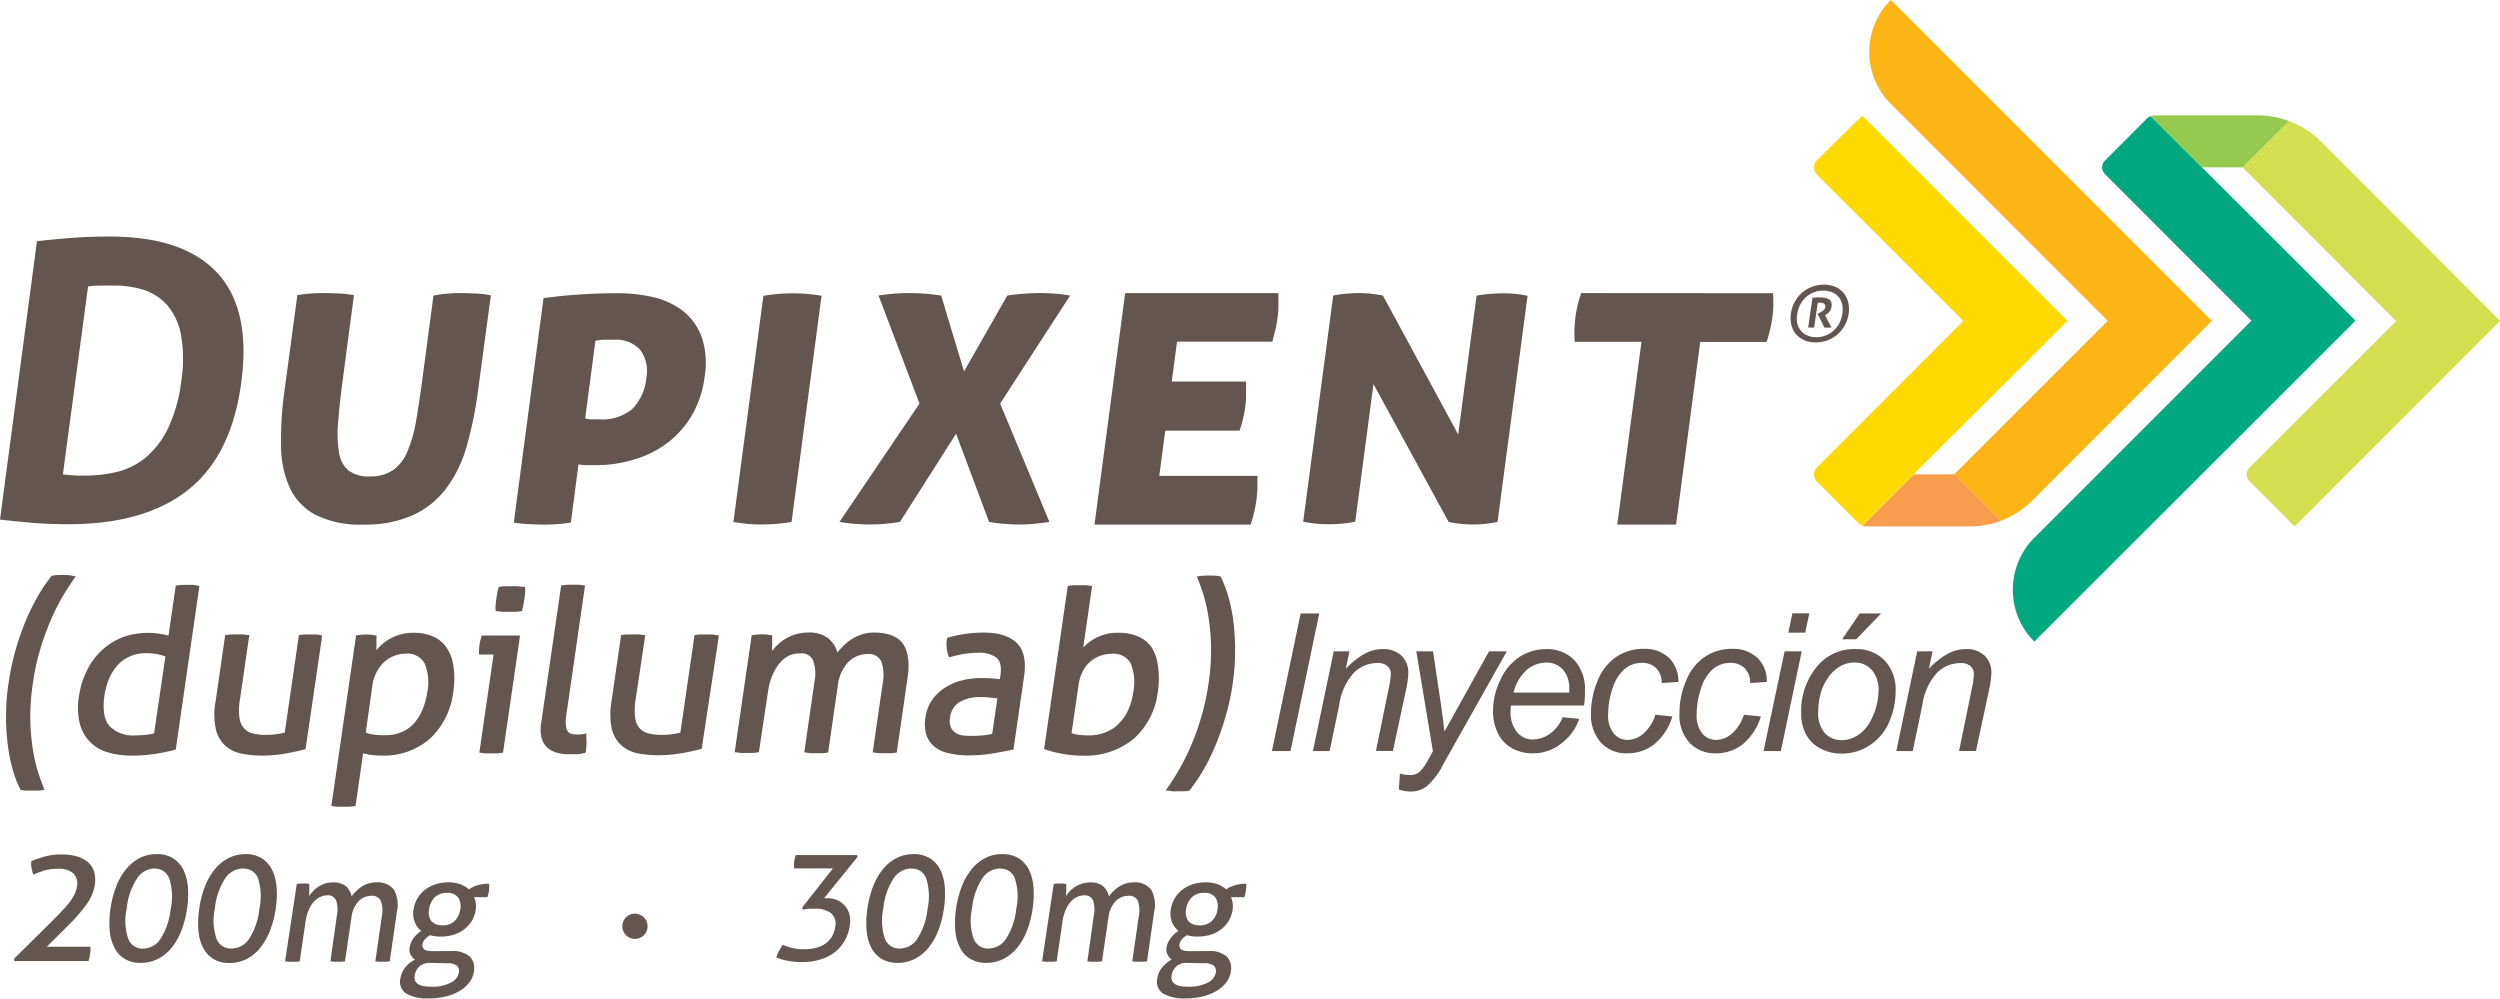 <svg id="Layer_1" data-name="Layer 1" xmlns="http://www.w3.org/2000/svg" viewBox="0 0 386.92 154.54">
  <path d="M388.07,50.53l-31.8,31.82-6.79-6.79-.25-.26a1.54,1.54,0,0,1-.38-1,1.56,1.56,0,0,1,.4-1l.2-.21L372,50.57,348.22,26.78l7.18-7.17A13.58,13.58,0,0,1,360,22.42Z" transform="translate(-1.15 -0.87)" style="fill: #d3df4e"/>
  <path d="M334,18.84a1.63,1.63,0,0,0-.45.25l-6.76,6.77a1.6,1.6,0,0,0-.3.91,1.54,1.54,0,0,0,.4,1l.18.19L349.6,50.5,316,84.1l-.11.1a11.4,11.4,0,0,0-.44,15.4l.55.56L365.71,50.5Z" transform="translate(-1.15 -0.87)" style="fill: #00a880"/>
  <path d="M341.94,26.78h6.28l7.19-7.17a13.65,13.65,0,0,0-4.81-.88H334.55a1.47,1.47,0,0,0-.56.11Z" transform="translate(-1.15 -0.87)" style="fill: #96ca4f"/>
  <path d="M293.8.87l-.56.57a11.4,11.4,0,0,0,.43,15.41l.12.1,33.56,33.58L303.59,74.29l7.19,7.2a13.92,13.92,0,0,0,4.57-2.84l.7-.69,27.41-27.43Z" transform="translate(-1.15 -0.87)" style="fill: #fdb515"/>
  <path d="M310.8,81.49a13.69,13.69,0,0,1-4.78.85H290a1.53,1.53,0,0,1-.6-.12l7.95-7.94h6.27Z" transform="translate(-1.15 -0.87)" style="fill: #f89c4d"/>
  <path d="M321.12,50.53,289.35,82.22a1.5,1.5,0,0,1-.56-.36h0l-6.37-6.38-.1-.1a1.56,1.56,0,0,1,0-2.13l.22-.22L305,50.54,282.43,28l-.1-.11a1.62,1.62,0,0,1-.45-1.08,1.66,1.66,0,0,1,.35-1l.34-.35,6.78-6.69Z" transform="translate(-1.15 -0.87)" style="fill: #ffda02"/>
  <path d="M11.78,82q11.81,0,18.51-5.33t8.2-16.61Q40,48.79,34.83,43.16T18.35,37.48q-3.36,0-6.14.21t-5.34.51L1.15,81.28c1.66.2,3.33.37,5,.51S9.75,82,11.78,82Zm3-36.79a16.67,16.67,0,0,1,2-.15h2a15.4,15.4,0,0,1,4.67.69A8.43,8.43,0,0,1,27,48.06a9.84,9.84,0,0,1,2.15,4.55,21.69,21.69,0,0,1,.06,7.19,23.69,23.69,0,0,1-2,7.25,13.84,13.84,0,0,1-3.35,4.49,10.88,10.88,0,0,1-4.41,2.31,20.74,20.74,0,0,1-5.2.63,19.32,19.32,0,0,1-2-.06l-1.37-.12Z" transform="translate(-1.15 -0.87)" style="fill: #63554f"/>
  <path d="M74.94,46.29c-.75,0-1.49-.06-2.2-.06s-1.24,0-2,.06a23.08,23.08,0,0,0-2.5.32L66.53,59.47c-.34,2.56-.68,4.79-1,6.68a22.13,22.13,0,0,1-1.38,4.73,6.48,6.48,0,0,1-2.24,2.8,6.24,6.24,0,0,1-3.52.92,5.06,5.06,0,0,1-3.31-.92,4.49,4.49,0,0,1-1.46-2.8,18.26,18.26,0,0,1-.13-4.73c.14-1.89.39-4.12.73-6.68l1.71-12.92a19.52,19.52,0,0,0-2.14-.26c-.73,0-1.45-.06-2.17-.06s-1.5,0-2.24.06a20.49,20.49,0,0,0-2.21.26l-2,14.87a54,54,0,0,0-.52,8.42A15.89,15.89,0,0,0,46,76.36a9,9,0,0,0,4,4.19,15.28,15.28,0,0,0,7.38,1.51,18,18,0,0,0,7.73-1.49,13.47,13.47,0,0,0,5.16-4.19,20,20,0,0,0,3.13-6.52,58.73,58.73,0,0,0,1.72-8.42l2-14.87A18.38,18.38,0,0,0,74.94,46.29Z" transform="translate(-1.15 -0.87)" style="fill: #63554f"/>
  <path d="M104.35,69.49a14.91,14.91,0,0,0,3.85-4.29,15.55,15.55,0,0,0,2-6,12.6,12.6,0,0,0-.49-6.27,9.14,9.14,0,0,0-2.94-4,12,12,0,0,0-4.58-2.08,24.62,24.62,0,0,0-5.4-.6c-1.9,0-3.85.06-5.83.19s-3.89.32-5.69.57l-4.6,34.73a18.72,18.72,0,0,0,2.24.25c.75,0,1.46.07,2.13.07s1.51,0,2.25-.07a18.23,18.23,0,0,0,2.21-.25l1.18-9a6.29,6.29,0,0,0,1.37.12h1.39A19.94,19.94,0,0,0,99.23,72,15.89,15.89,0,0,0,104.35,69.49ZM93.91,65.77H92.72a3.37,3.37,0,0,1-1-.16l1.58-12a7,7,0,0,1,1.38-.16h1.48a5,5,0,0,1,4.11,1.61,5.54,5.54,0,0,1,.92,4.23A7.89,7.89,0,0,1,99,64.17a7.22,7.22,0,0,1-5.13,1.6Z" transform="translate(-1.15 -0.87)" style="fill: #63554f"/>
  <path d="M123.66,81.65l4.64-35a26.66,26.66,0,0,0-9,0l-4.64,35a23.15,23.15,0,0,0,4.4.39A27.29,27.29,0,0,0,123.66,81.65Z" transform="translate(-1.15 -0.87)" style="fill: #63554f"/>
  <path d="M155.94,63.33l10.83-16.72a27.25,27.25,0,0,0-4.59-.38,35.11,35.11,0,0,0-5.13.38l-6.7,11.74-3.54-11.74a33.57,33.57,0,0,0-5-.38,29.47,29.47,0,0,0-4.69.38l6.34,16.72L131.07,81.65a28.27,28.27,0,0,0,9.36,0L149.12,68l5.11,13.65a27.09,27.09,0,0,0,4.59.39,19.06,19.06,0,0,0,2.27-.09c.75-.09,1.58-.16,2.48-.3Z" transform="translate(-1.15 -0.87)" style="fill: #63554f"/>
  <path d="M170.54,82.06h24.17a20.22,20.22,0,0,0,.9-3.84c.08-.62.13-1.25.15-1.88V74.52H180.57l.92-7H193c.23-.69.41-1.33.55-1.91s.26-1.27.35-1.92A14.89,14.89,0,0,0,194,61.8V59.92h-11.5l.82-6.17h14.75q.24-1,.48-1.89c.15-.64.26-1.29.35-2a16.26,16.26,0,0,0,.11-1.85V46.24H175.29Z" transform="translate(-1.15 -0.87)" style="fill: #63554f"/>
  <path d="M229.68,46.61l-2.85,21.5-11.65-21.5a19.74,19.74,0,0,0-3.83-.38,20.79,20.79,0,0,0-3.86.38l-4.65,35a17.86,17.86,0,0,0,4,.39,19.81,19.81,0,0,0,4.06-.39l2.82-21.3,11.63,21.34a18.35,18.35,0,0,0,3.77.39,18.71,18.71,0,0,0,3.8-.39l4.65-35a16.55,16.55,0,0,0-3.64-.38A25.12,25.12,0,0,0,229.68,46.61Z" transform="translate(-1.15 -0.87)" style="fill: #63554f"/>
  <path d="M245.86,46.23c-.21.65-.39,1.25-.53,1.82s-.25,1.19-.35,1.88a20.53,20.53,0,0,0-.12,3.84H255.2l-3.75,28.29h9.1l3.74-28.27h10.27a20.22,20.22,0,0,0,.9-3.84,14.74,14.74,0,0,0,.15-1.88c0-.57,0-1.17-.05-1.82Z" transform="translate(-1.15 -0.87)" style="fill: #63554f"/>
  <path d="M11.8,89.88a15.06,15.06,0,0,0-1.9,0c-.26,0-.51.06-.75.11h0a23.09,23.09,0,0,0-2,2.91,32.92,32.92,0,0,0-1.91,3.8,41.72,41.72,0,0,0-1.63,4.59,38,38,0,0,0-1.13,5.27,33,33,0,0,0-.39,5.25,31.93,31.93,0,0,0,.3,4.58,23.8,23.8,0,0,0,.8,3.82,15.19,15.19,0,0,0,1.15,2.91H4.4a4.08,4.08,0,0,0,.7.11H7a4.82,4.82,0,0,0,.91-.11H8L8,123c-.21-.49-.48-1.22-.8-2.15a22.75,22.75,0,0,1-.87-3.46,31.73,31.73,0,0,1-.48-4.77,33.49,33.49,0,0,1,.39-6,36,36,0,0,1,1.36-6,40.75,40.75,0,0,1,1.86-4.78,33.59,33.59,0,0,1,1.89-3.49c.6-.94,1.08-1.66,1.42-2.14l.12-.16h-.19Z" transform="translate(-1.15 -0.87)" style="fill: #63554f"/>
  <path d="M31.05,91.39H29.33a8.51,8.51,0,0,0-.9.11h-.08l-1.12,7.75a11.81,11.81,0,0,0-7.13.25,10.43,10.43,0,0,0-3.18,2,10.74,10.74,0,0,0-2.3,3.1,12.83,12.83,0,0,0-1.24,4,10.34,10.34,0,0,0,.13,4.29,6.13,6.13,0,0,0,1.62,2.85,6.26,6.26,0,0,0,2.78,1.59,12.51,12.51,0,0,0,3.55.48,23.41,23.41,0,0,0,3.73-.27,25.33,25.33,0,0,0,3.09-.65h.07L32,91.66v-.12h-.12A6.17,6.17,0,0,0,31.05,91.39Zm-9,23.3a5.08,5.08,0,0,1-3.89-1.39c-.86-.93-1.15-2.5-.86-4.66A10.42,10.42,0,0,1,18,106a7.47,7.47,0,0,1,1.3-2.12,5.72,5.72,0,0,1,1.9-1.4,6,6,0,0,1,2.51-.52,11,11,0,0,1,1.71.14,7,7,0,0,1,1.33.38L25,114.37a8.36,8.36,0,0,1-1.31.23,16,16,0,0,1-1.69.09Z" transform="translate(-1.15 -0.87)" style="fill: #63554f"/>
  <path d="M50.12,99.06H48.39a5.75,5.75,0,0,0-.89.1h-.09l-2.19,15.09a11.24,11.24,0,0,1-3,.35,7.45,7.45,0,0,1-2-.24,2.58,2.58,0,0,1-1.35-.83,3.11,3.11,0,0,1-.67-1.67,9.76,9.76,0,0,1,.09-2.75l1.43-9.83v-.12h-.11c-.26,0-.54-.08-.88-.1s-.62,0-.88,0H37a5.61,5.61,0,0,0-.9.1H36l-1.46,10.11a11.18,11.18,0,0,0,0,4.39A5,5,0,0,0,36,116.27a5.34,5.34,0,0,0,2.56,1.24,15.82,15.82,0,0,0,3.22.3,20.45,20.45,0,0,0,3.58-.32,30.29,30.29,0,0,0,3-.67h.08L51,99.35v-.12H50.9A3.55,3.55,0,0,0,50.12,99.06Z" transform="translate(-1.15 -0.87)" style="fill: #63554f"/>
  <path d="M70.2,101a4.87,4.87,0,0,0-2.12-1.66,7.58,7.58,0,0,0-2.9-.54,7.46,7.46,0,0,0-2,.25,7.18,7.18,0,0,0-3,1.64,8.29,8.29,0,0,0-.77.8V99.75a1.85,1.85,0,0,0,0-.47v-.07h-.07c-.25,0-.49-.08-.73-.1a7.62,7.62,0,0,0-1.51,0,4.52,4.52,0,0,0-.75.1h-.09L52.45,125.5v.12h.12a6.13,6.13,0,0,0,.86.11h1.73a7.43,7.43,0,0,0,.92-.11h.09l1.18-8.16a8.49,8.49,0,0,0,1.24.24,11.87,11.87,0,0,0,1.58.11,10.87,10.87,0,0,0,7.55-2.64,11.86,11.86,0,0,0,3.59-7.3,13.1,13.1,0,0,0,0-4.05A6.83,6.83,0,0,0,70.2,101ZM65,113.06a5.57,5.57,0,0,1-1.93,1.21,6.63,6.63,0,0,1-2.33.39,11.87,11.87,0,0,1-1.79-.1,5.34,5.34,0,0,1-1.19-.31l1-7.17a6.63,6.63,0,0,1,.7-2.25,5.93,5.93,0,0,1,1.22-1.56,5.08,5.08,0,0,1,1.53-.92,4.86,4.86,0,0,1,1.69-.31,3,3,0,0,1,3,1.57,7.68,7.68,0,0,1,.38,4.37,10.44,10.44,0,0,1-.87,3A7.21,7.21,0,0,1,65,113.06Z" transform="translate(-1.15 -0.87)" style="fill: #63554f"/>
  <path d="M82.18,91.7c-.27,0-.59-.08-.94-.1s-.67,0-.91,0h-.92a7,7,0,0,0-1,.1h-.08v.07a6.8,6.8,0,0,0-.22.89c-.06.33-.11.62-.14.88s-.08.55-.11.88a7.06,7.06,0,0,0,0,.92v.11H78a8.27,8.27,0,0,0,1,.11h1.86a7.68,7.68,0,0,0,1-.11h.08v-.07a9,9,0,0,0,.22-.93c.06-.32.11-.62.15-.87s.07-.56.11-.88a6.76,6.76,0,0,0,0-.9v-.1Z" transform="translate(-1.15 -0.87)" style="fill: #63554f"/>
  <path d="M75.71,99.27a5.53,5.53,0,0,0-.2.66,6.26,6.26,0,0,0-.14.73,4.51,4.51,0,0,0-.07.73,3.75,3.75,0,0,0,0,.67v.11h2.24l-2.19,15.08v.12h.12c.25,0,.54.08.85.1s.6,0,.83,0H78a5.48,5.48,0,0,0,.88-.1H79l2.62-18v-.14h-5.9Z" transform="translate(-1.15 -0.87)" style="fill: #63554f"/>
  <path d="M92,114.41h-.14a5.31,5.31,0,0,1-.68.1,4.62,4.62,0,0,1-1.53-.05.91.91,0,0,1-.57-.34,1.41,1.41,0,0,1-.32-.8,4.72,4.72,0,0,1,0-1.5L91.68,91.6v-.12h-.12a8.43,8.43,0,0,0-.86-.11H89a8.65,8.65,0,0,0-.89.11H88l-3.06,21.08a6.06,6.06,0,0,0,0,2.4,3.18,3.18,0,0,0,.86,1.56,3.51,3.51,0,0,0,1.48.83,6.27,6.27,0,0,0,1.88.25h1.32a4.92,4.92,0,0,0,1.25-.23h.07v-.07a10.53,10.53,0,0,0,.07-2.69Z" transform="translate(-1.15 -0.87)" style="fill: #63554f"/>
  <path d="M111.35,99.06h-1.74a5.35,5.35,0,0,0-.88.1h-.09l-2.19,15.09a11.24,11.24,0,0,1-3,.35,7.45,7.45,0,0,1-2-.24,2.58,2.58,0,0,1-1.35-.83,3.1,3.1,0,0,1-.66-1.67,9.76,9.76,0,0,1,.09-2.75L101,99.28v-.12h-.12c-.25,0-.54-.08-.87-.1s-.63,0-.88,0h-.85a5.89,5.89,0,0,0-.91.1h-.09l-1.46,10.06a11.58,11.58,0,0,0,0,4.39,5.06,5.06,0,0,0,1.49,2.61,5.25,5.25,0,0,0,2.56,1.24,15.82,15.82,0,0,0,3.22.3,20.54,20.54,0,0,0,3.58-.32,30.29,30.29,0,0,0,3-.67h.08l2.65-17.44v-.12h-.12C112,99.15,111.67,99.11,111.35,99.06Z" transform="translate(-1.15 -0.87)" style="fill: #63554f"/>
  <path d="M136.42,98.77a6.08,6.08,0,0,0-1.9.29,6.31,6.31,0,0,0-1.57.75,7.5,7.5,0,0,0-1.31,1.06,9.35,9.35,0,0,0-.89,1,4.47,4.47,0,0,0-1.4-2.21,4.91,4.91,0,0,0-3.19-.89,6.59,6.59,0,0,0-1.93.29,6.71,6.71,0,0,0-1.63.75,6.63,6.63,0,0,0-1.25,1,8.7,8.7,0,0,0-.69.81,7.4,7.4,0,0,1,0-1V99.18h-.1c-.24,0-.48-.08-.71-.1a7.52,7.52,0,0,0-1.5,0,4.91,4.91,0,0,0-.77.1h-.09l-2.62,18v.12H115c.26,0,.55.08.87.1s.64,0,.88,0h.87a5.75,5.75,0,0,0,.89-.1h.09L120,108a10.42,10.42,0,0,1,.72-2.68,6.91,6.91,0,0,1,1.17-1.9,4.42,4.42,0,0,1,1.47-1.13A4.06,4.06,0,0,1,125,102a1.92,1.92,0,0,1,2,1.1,6.39,6.39,0,0,1,.18,3.44l-1.54,10.68v.12h.12c.25,0,.54.08.85.1s.62,0,.86,0h.87a5.75,5.75,0,0,0,.89-.1h.09l1.48-10.24a6.44,6.44,0,0,1,1.62-3.74,4.13,4.13,0,0,1,3-1.26,2.1,2.1,0,0,1,2.13,1.14,6.7,6.7,0,0,1,.19,3.55l-1.51,10.43v.12h.11c.26,0,.55.08.86.1s.61,0,.86,0h.89a5.61,5.61,0,0,0,.9-.1h.09l1.67-11.53c.34-2.31.11-4.08-.68-5.26S138.53,98.77,136.42,98.77Z" transform="translate(-1.15 -0.87)" style="fill: #63554f"/>
  <path d="M153.35,98.77a22,22,0,0,0-2.82.21,18,18,0,0,0-2.73.6h-.07v.08a5.07,5.07,0,0,0,.27,2.83v.1h.11c.7-.2,1.42-.37,2.14-.5a13.64,13.64,0,0,1,2.3-.19,4.36,4.36,0,0,1,2.84.77c.59.51.79,1.44.59,2.76l-.07.54c-.31,0-.67-.07-1.08-.1s-1.1-.06-1.84-.06a12.17,12.17,0,0,0-3,.37,8.82,8.82,0,0,0-2.61,1.14,6.91,6.91,0,0,0-2,1.92,6.28,6.28,0,0,0-1,2.7,5.79,5.79,0,0,0,.15,2.68,4,4,0,0,0,1.27,1.84,5.32,5.32,0,0,0,2.25,1,13.26,13.26,0,0,0,3.08.32,22.13,22.13,0,0,0,3.63-.3c1.2-.2,2.23-.39,3.06-.58H158l1.64-11.31c.34-2.36,0-4.11-1.12-5.2S155.67,98.77,153.35,98.77Zm-1.76,16a11.38,11.38,0,0,1-1.31-.07,2.64,2.64,0,0,1-1.17-.37,2,2,0,0,1-.78-.86,2.72,2.72,0,0,1-.14-1.57,3.22,3.22,0,0,1,1.44-2.36,6.21,6.21,0,0,1,3.35-.78,9.82,9.82,0,0,1,1.35.07l1.18.12-.8,5.49a9.07,9.07,0,0,1-1.46.24,16.06,16.06,0,0,1-1.69.08Z" transform="translate(-1.15 -0.87)" style="fill: #63554f"/>
  <path d="M179.35,101a5.14,5.14,0,0,0-2.16-1.67,7.92,7.92,0,0,0-3-.53,7.22,7.22,0,0,0-3.39.78,7,7,0,0,0-2,1.51l1.36-9.42v-.12H170a8.62,8.62,0,0,0-.87-.11h-1.75a8.65,8.65,0,0,0-.89.11h-.08l-3.67,25.28h.09a17.44,17.44,0,0,0,2.67.69,16.56,16.56,0,0,0,3.15.3,11.74,11.74,0,0,0,8-2.64,11.54,11.54,0,0,0,3.7-7.3,13.1,13.1,0,0,0,0-4A6.83,6.83,0,0,0,179.35,101Zm-5.26,12.09a6.15,6.15,0,0,1-2.05,1.2,7.09,7.09,0,0,1-2.41.4,11.8,11.8,0,0,1-1.46-.09,6.69,6.69,0,0,1-1.18-.25l1.08-7.42a6.59,6.59,0,0,1,.72-2.29,4.88,4.88,0,0,1,2.8-2.32,5,5,0,0,1,1.59-.26,3,3,0,0,1,3,1.54,7.92,7.92,0,0,1,.35,4.44,9.82,9.82,0,0,1-.9,3A7,7,0,0,1,174.09,113.06Z" transform="translate(-1.15 -0.87)" style="fill: #63554f"/>
  <path d="M191.2,93a22,22,0,0,0-1.13-2.92H190a6,6,0,0,0-.72-.11,14.9,14.9,0,0,0-1.89,0,5.28,5.28,0,0,0-.87.11h-.15l.06.14c.2.48.47,1.18.8,2.15a23.3,23.3,0,0,1,.87,3.48,34.72,34.72,0,0,1,.48,4.77,36,36,0,0,1-.39,6.05,37.25,37.25,0,0,1-1.37,6,40.75,40.75,0,0,1-1.86,4.78,35.19,35.19,0,0,1-1.88,3.47c-.61,1-1.08,1.66-1.42,2.14l-.12.16h.19c.26,0,.55.08.88.11s.65,0,1,0h.89a6.13,6.13,0,0,0,.73-.11h0a26.19,26.19,0,0,0,2-2.9,29.53,29.53,0,0,0,1.92-3.81,39,39,0,0,0,1.63-4.58,36.57,36.57,0,0,0,1.23-15.11A25.13,25.13,0,0,0,191.2,93Z" transform="translate(-1.15 -0.87)" style="fill: #63554f"/>
  <path d="M287.18,47.62a3.8,3.8,0,0,0-.71-1.42,3.46,3.46,0,0,0-1.27-.94,4.52,4.52,0,0,0-1.77-.33,5,5,0,0,0-1.87.34,5,5,0,0,0-2.65,2.35,5.05,5.05,0,0,0-.58,1.77,4.45,4.45,0,0,0,.07,1.78,3.37,3.37,0,0,0,2,2.35,4.3,4.3,0,0,0,1.77.34,5,5,0,0,0,1.87-.34,5.07,5.07,0,0,0,1.54-.93,5.25,5.25,0,0,0,1.11-1.41,5.55,5.55,0,0,0,.58-1.78A4.85,4.85,0,0,0,287.18,47.62Zm-4.92,5.44a3.33,3.33,0,0,1-1.43-.29,2.59,2.59,0,0,1-1-.76,2.66,2.66,0,0,1-.52-1.13,3.82,3.82,0,0,1,0-1.43,4.47,4.47,0,0,1,.45-1.41,3.94,3.94,0,0,1,3.57-2.19,3.35,3.35,0,0,1,1.43.28,2.67,2.67,0,0,1,1,.76,2.88,2.88,0,0,1,.52,1.14,4.17,4.17,0,0,1,0,1.41,4.5,4.5,0,0,1-.45,1.43,4,4,0,0,1-2.07,1.9A3.89,3.89,0,0,1,282.26,53.06Z" transform="translate(-1.15 -0.87)" style="fill: #63554f"/>
  <path d="M284.29,47.24a1.81,1.81,0,0,0-.59-.25,3.55,3.55,0,0,0-.79-.09h-.64l-.61.06h0L281,51.57h.92l.56-3.85h.41a.94.94,0,0,1,.6.18.53.53,0,0,1,.16.5.88.88,0,0,1-.33.54,2.84,2.84,0,0,1-.58.34l-.29.13,1.06,2.16h0a4.45,4.45,0,0,0,.73,0h.37l-1-1.91a2.36,2.36,0,0,0,.62-.47,1.57,1.57,0,0,0,.39-.88,1.39,1.39,0,0,0-.05-.67A1.09,1.09,0,0,0,284.29,47.24Z" transform="translate(-1.15 -0.87)" style="fill: #63554f"/>
  <path d="M125.65,147.78a6.9,6.9,0,0,0,1.69-.19,4.24,4.24,0,0,0,1.44-.6,3.76,3.76,0,0,0,1.07-1.07,4,4,0,0,0,.56-1.6,2.13,2.13,0,0,0-.64-2.12,3.75,3.75,0,0,0-2.4-.69h-.94a5.48,5.48,0,0,0-1,.15l-.14-.32,4.77-6.07h-6a4.79,4.79,0,0,1,0-1,2.73,2.73,0,0,1,.1-.53,4.1,4.1,0,0,1,.15-.53h9.44l.12.28-5.17,6.39h.36a4.06,4.06,0,0,1,1.84.38,3.34,3.34,0,0,1,1.18,1,3.59,3.59,0,0,1,.59,1.36,4.59,4.59,0,0,1,0,1.48,6.29,6.29,0,0,1-2.56,4.33,7.11,7.11,0,0,1-2.23,1,9.38,9.38,0,0,1-2.58.34,11.23,11.23,0,0,1-2.17-.19,8.9,8.9,0,0,1-1.83-.52,4.13,4.13,0,0,1,.41-1c.18-.33.38-.64.59-.95a8.63,8.63,0,0,0,1.49.48A7.33,7.33,0,0,0,125.65,147.78Z" transform="translate(-1.15 -0.87)" style="fill: #63554f"/>
  <path d="M142.55,133.06a4.68,4.68,0,0,1,2.5.63,4.36,4.36,0,0,1,1.6,1.75,7.31,7.31,0,0,1,.72,2.67,15.29,15.29,0,0,1-.13,3.38,15.73,15.73,0,0,1-.86,3.37,10,10,0,0,1-1.5,2.66,6.73,6.73,0,0,1-2.12,1.74,5.75,5.75,0,0,1-2.69.63,4.6,4.6,0,0,1-2.49-.63,4.24,4.24,0,0,1-1.59-1.74,6.85,6.85,0,0,1-.72-2.66,14.1,14.1,0,0,1,.13-3.37,14.59,14.59,0,0,1,.86-3.38,9.9,9.9,0,0,1,1.5-2.67,6.62,6.62,0,0,1,2.11-1.75A5.78,5.78,0,0,1,142.55,133.06Zm-.34,2.22a3.35,3.35,0,0,0-2.76,1.54,10.29,10.29,0,0,0-1.59,4.67,8.75,8.75,0,0,0,.24,4.65,2.36,2.36,0,0,0,2.31,1.53,3.28,3.28,0,0,0,2.73-1.53,10.55,10.55,0,0,0,1.57-4.65,9,9,0,0,0-.22-4.67,2.31,2.31,0,0,0-2.28-1.52Z" transform="translate(-1.15 -0.87)" style="fill: #63554f"/>
  <path d="M156.28,133.06a4.68,4.68,0,0,1,2.5.63,4.49,4.49,0,0,1,1.6,1.75,7.73,7.73,0,0,1,.72,2.67,15.29,15.29,0,0,1-.13,3.38,15.73,15.73,0,0,1-.86,3.37,10,10,0,0,1-1.5,2.66,6.73,6.73,0,0,1-2.12,1.74,5.79,5.79,0,0,1-2.7.63,4.6,4.6,0,0,1-2.49-.63,4.21,4.21,0,0,1-1.58-1.74,6.85,6.85,0,0,1-.72-2.66,14.64,14.64,0,0,1,.12-3.37,15.27,15.27,0,0,1,.87-3.38,9.9,9.9,0,0,1,1.5-2.67,6.62,6.62,0,0,1,2.11-1.75A5.63,5.63,0,0,1,156.28,133.06Zm-.35,2.22a3.33,3.33,0,0,0-2.75,1.54,10.29,10.29,0,0,0-1.59,4.67,8.56,8.56,0,0,0,.24,4.65,2.36,2.36,0,0,0,2.31,1.53,3.28,3.28,0,0,0,2.73-1.53,10.68,10.68,0,0,0,1.57-4.65,9,9,0,0,0-.22-4.67,2.33,2.33,0,0,0-2.29-1.52Z" transform="translate(-1.15 -0.87)" style="fill: #63554f"/>
  <path d="M164.23,137.68l.51-.07a4,4,0,0,1,.49,0,3.68,3.68,0,0,1,.47,0l.47.07v.92c0,.34,0,.67-.07,1a5.27,5.27,0,0,1,.63-.8,4.68,4.68,0,0,1,.84-.69,4.37,4.37,0,0,1,2.3-.67,3.18,3.18,0,0,1,2,.57,3,3,0,0,1,.9,1.59,7.27,7.27,0,0,1,.68-.79,5.76,5.76,0,0,1,.85-.7,4.39,4.39,0,0,1,1-.48,3.84,3.84,0,0,1,1.22-.19,3.16,3.16,0,0,1,2.82,1.16,5,5,0,0,1,.43,3.44l-1.1,7.61-.59.07h-1.14l-.55-.07,1-6.93a4.59,4.59,0,0,0-.13-2.41,1.48,1.48,0,0,0-1.47-.8,2.75,2.75,0,0,0-2,.86,4.33,4.33,0,0,0-1.09,2.53l-1,6.75-.57.07H170l-.56-.07,1-7.09a4.54,4.54,0,0,0-.12-2.34,1.35,1.35,0,0,0-1.36-.78,2.52,2.52,0,0,0-1.12.26,2.89,2.89,0,0,0-1,.76,4.73,4.73,0,0,0-.78,1.29,6.38,6.38,0,0,0-.48,1.81l-.89,6.09-.57.07H163l-.57-.07Z" transform="translate(-1.15 -0.87)" style="fill: #63554f"/>
  <path d="M188.21,148.06a4,4,0,0,1,2.84.89,2.63,2.63,0,0,1,.59,2.3,3.56,3.56,0,0,1-.74,1.71,5.26,5.26,0,0,1-1.52,1.3,7.57,7.57,0,0,1-2.14.84,10.53,10.53,0,0,1-2.56.29,6.58,6.58,0,0,1-3.51-.74,2.17,2.17,0,0,1-.9-2.35,3.31,3.31,0,0,1,.75-1.71,4.46,4.46,0,0,1,1.49-1.2,2,2,0,0,1-.66-.76,1.67,1.67,0,0,1-.15-1.12,3,3,0,0,1,.65-1.45,4.66,4.66,0,0,1,1.18-1.12,3.35,3.35,0,0,1-1-1.38,3.69,3.69,0,0,1-.18-1.92,4.61,4.61,0,0,1,.56-1.65,4.83,4.83,0,0,1,1.13-1.34,5.36,5.36,0,0,1,1.64-.9,6.71,6.71,0,0,1,2.09-.32,5.26,5.26,0,0,1,1.84.3,4.48,4.48,0,0,1,1.32.77,4.67,4.67,0,0,1,1.34-.62,6.5,6.5,0,0,1,1.76-.24,5.54,5.54,0,0,1-.05,1,2.73,2.73,0,0,1-.1.53c0,.19-.09.37-.15.56h-2.07a2.86,2.86,0,0,1,.26.86,3.83,3.83,0,0,1,0,1.07,4.77,4.77,0,0,1-.6,1.72,4.45,4.45,0,0,1-1.17,1.31,4.86,4.86,0,0,1-1.63.84,6.5,6.5,0,0,1-2,.29,5.84,5.84,0,0,1-1.67-.21,3.07,3.07,0,0,0-.72.57,1.52,1.52,0,0,0-.43.83.87.87,0,0,0,.19.73c.17.21.6.32,1.29.34Zm-3.38,1.84a2.23,2.23,0,0,0-1.64.56,2.28,2.28,0,0,0-.71,1.39,1.34,1.34,0,0,0,.08.84,1.24,1.24,0,0,0,.51.53,2.63,2.63,0,0,0,.86.28,7.08,7.08,0,0,0,1.13.08,6.14,6.14,0,0,0,3-.62,2.2,2.2,0,0,0,1.26-1.55,1.23,1.23,0,0,0-.29-1.07,2.32,2.32,0,0,0-1.55-.39Zm1.9-5.81a2.7,2.7,0,0,0,2-.7,3.1,3.1,0,0,0,.85-1.79,2.51,2.51,0,0,0-.33-1.83,2,2,0,0,0-1.74-.71,2.58,2.58,0,0,0-1.93.71,3.19,3.19,0,0,0-.86,1.83,2.4,2.4,0,0,0,.33,1.79,2,2,0,0,0,1.68.67Z" transform="translate(-1.15 -0.87)" style="fill: #63554f"/>
  <path d="M3.41,149.61l-.11-.33,5.84-5.78c.51-.52,1-1,1.45-1.48s.84-.91,1.19-1.34a11,11,0,0,0,.85-1.29,4.29,4.29,0,0,0,.43-1.31,2.22,2.22,0,0,0-.57-2.05,3.43,3.43,0,0,0-2.37-.7A7.45,7.45,0,0,0,8,135.6c-.59.19-1.16.4-1.72.63-.09-.33-.17-.68-.25-1A4,4,0,0,1,6,134.14c.63-.25,1.32-.48,2.08-.7a9.37,9.37,0,0,1,2.58-.33,8.75,8.75,0,0,1,2.33.29,4.52,4.52,0,0,1,1.72.87,3.21,3.21,0,0,1,1,1.48,4.8,4.8,0,0,1,.11,2.1,7.3,7.3,0,0,1-1.43,3.21,30.63,30.63,0,0,1-3.19,3.54l-2.81,2.79h6.76v.55a2,2,0,0,1-.06.58c0,.19-.06.38-.1.56l-.15.53Z" transform="translate(-1.15 -0.87)" style="fill: #63554f"/>
  <path d="M25.41,133.06a4.68,4.68,0,0,1,2.5.63,4.49,4.49,0,0,1,1.6,1.75,7.73,7.73,0,0,1,.72,2.67,15.29,15.29,0,0,1-.13,3.38,15.73,15.73,0,0,1-.86,3.37,10,10,0,0,1-1.5,2.66,6.73,6.73,0,0,1-2.12,1.74,5.79,5.79,0,0,1-2.7.63,4.6,4.6,0,0,1-2.49-.63,4.21,4.21,0,0,1-1.58-1.74,6.85,6.85,0,0,1-.72-2.66,14.64,14.64,0,0,1,.12-3.37,15.27,15.27,0,0,1,.87-3.38,9.9,9.9,0,0,1,1.5-2.67,6.62,6.62,0,0,1,2.11-1.75A5.63,5.63,0,0,1,25.41,133.06Zm-.35,2.22a3.32,3.32,0,0,0-2.71,1.56,10.29,10.29,0,0,0-1.59,4.67,8.56,8.56,0,0,0,.24,4.65,2.36,2.36,0,0,0,2.31,1.53A3.28,3.28,0,0,0,26,146.16a10.68,10.68,0,0,0,1.57-4.65,9,9,0,0,0-.22-4.67,2.34,2.34,0,0,0-2.33-1.54Z" transform="translate(-1.15 -0.87)" style="fill: #63554f"/>
  <path d="M39.13,133.06a4.72,4.72,0,0,1,2.51.63,4.4,4.4,0,0,1,1.59,1.75,7.31,7.31,0,0,1,.72,2.67,14.17,14.17,0,0,1-.13,3.38,15.73,15.73,0,0,1-.86,3.37,10,10,0,0,1-1.5,2.66,6.52,6.52,0,0,1-2.11,1.76,5.75,5.75,0,0,1-2.69.63,4.6,4.6,0,0,1-2.49-.63,4.3,4.3,0,0,1-1.59-1.74,7,7,0,0,1-.72-2.66,14.1,14.1,0,0,1,.13-3.37,14.59,14.59,0,0,1,.86-3.38,9.9,9.9,0,0,1,1.5-2.67,6.62,6.62,0,0,1,2.11-1.75A5.75,5.75,0,0,1,39.13,133.06Zm-.34,2.22A3.35,3.35,0,0,0,36,136.82a10.29,10.29,0,0,0-1.59,4.67,8.75,8.75,0,0,0,.24,4.65A2.36,2.36,0,0,0,37,147.67a3.28,3.28,0,0,0,2.73-1.53,10.55,10.55,0,0,0,1.57-4.65,9.24,9.24,0,0,0-.21-4.67,2.34,2.34,0,0,0-2.29-1.52Z" transform="translate(-1.15 -0.87)" style="fill: #63554f"/>
  <path d="M47.08,137.68c.18,0,.35-.06.51-.07a4.17,4.17,0,0,1,.5,0,3.68,3.68,0,0,1,.47,0,1.12,1.12,0,0,1,.46.07v.92c0,.34,0,.67-.07,1a4.88,4.88,0,0,1,.64-.8,4.29,4.29,0,0,1,.83-.69,4.77,4.77,0,0,1,1-.48,4,4,0,0,1,1.25-.19,3.18,3.18,0,0,1,2,.57,3,3,0,0,1,.91,1.59,5.67,5.67,0,0,1,.68-.79,4.73,4.73,0,0,1,.84-.7,4.39,4.39,0,0,1,1-.48,3.84,3.84,0,0,1,1.22-.19,3.16,3.16,0,0,1,2.82,1.16,5,5,0,0,1,.43,3.44l-1.1,7.61-.59.07H59.79l-.55-.07,1-6.93a4.59,4.59,0,0,0-.14-2.41,1.48,1.48,0,0,0-1.47-.8,2.75,2.75,0,0,0-2,.86,4.33,4.33,0,0,0-1.09,2.53l-1,6.75-.57.07H52.84l-.55-.07,1-7.09a4.54,4.54,0,0,0-.12-2.34,1.35,1.35,0,0,0-1.36-.78,2.52,2.52,0,0,0-1.12.26,3.24,3.24,0,0,0-1,.76,4.73,4.73,0,0,0-.78,1.29,7.12,7.12,0,0,0-.48,1.81l-.89,6.09-.57.07H45.83l-.56-.07Z" transform="translate(-1.15 -0.87)" style="fill: #63554f"/>
  <path d="M71.06,148.06a4,4,0,0,1,2.84.89,2.63,2.63,0,0,1,.59,2.3,3.54,3.54,0,0,1-.73,1.71,5.26,5.26,0,0,1-1.52,1.3,7.57,7.57,0,0,1-2.14.84,11,11,0,0,1-2.56.29,6.46,6.46,0,0,1-3.51-.74,2.19,2.19,0,0,1-.91-2.35,3.41,3.41,0,0,1,.76-1.71,4.46,4.46,0,0,1,1.49-1.2,2.22,2.22,0,0,1-.67-.76,1.73,1.73,0,0,1-.14-1.12,3.13,3.13,0,0,1,.59-1.45,5.08,5.08,0,0,1,1.19-1.12,3.12,3.12,0,0,1-1-1.38,3.59,3.59,0,0,1-.19-1.92,4.63,4.63,0,0,1,.57-1.65,4.5,4.5,0,0,1,1.12-1.34,5.36,5.36,0,0,1,1.64-.9,6.45,6.45,0,0,1,2.1-.32,5.21,5.21,0,0,1,1.83.3,4.67,4.67,0,0,1,1.33.77,4.5,4.5,0,0,1,1.33-.62,6.57,6.57,0,0,1,1.77-.24,5.57,5.57,0,0,1,0,1,2.73,2.73,0,0,1-.1.53l-.15.56H74.51a3.19,3.19,0,0,1,.27.86,3.83,3.83,0,0,1,0,1.07,5,5,0,0,1-.59,1.72A4.89,4.89,0,0,1,73,144.69a5.05,5.05,0,0,1-1.63.84,6.5,6.5,0,0,1-2,.29,5.91,5.91,0,0,1-1.68-.21,3.35,3.35,0,0,0-.72.57,1.52,1.52,0,0,0-.43.83.88.88,0,0,0,.2.73c.17.21.6.32,1.28.34Zm-3.37,1.84a2.23,2.23,0,0,0-1.64.56,2.35,2.35,0,0,0-.72,1.39,1.35,1.35,0,0,0,.09.84,1.14,1.14,0,0,0,.51.53,2.63,2.63,0,0,0,.86.28,7,7,0,0,0,1.12.08,6.14,6.14,0,0,0,3-.62,2.2,2.2,0,0,0,1.26-1.55,1.23,1.23,0,0,0-.28-1.07,2.38,2.38,0,0,0-1.55-.39Zm1.9-5.81a2.64,2.64,0,0,0,1.94-.7,3.14,3.14,0,0,0,.86-1.79,2.51,2.51,0,0,0-.33-1.83,2,2,0,0,0-1.71-.71,2.62,2.62,0,0,0-1.94.71,3.18,3.18,0,0,0-.85,1.83,2.31,2.31,0,0,0,.33,1.79,2,2,0,0,0,1.7.67Z" transform="translate(-1.15 -0.87)" style="fill: #63554f"/>
  <circle cx="98.27" cy="143.36" r="1.96" style="fill: #63554f"/>
  <path d="M198,117.11l4.45-21.3h2.88l-4.45,21.3Z" transform="translate(-1.15 -0.87)" style="fill: #63554f"/>
  <path d="M204.35,117.11l3.22-15.43H210l-.56,2.69a12.24,12.24,0,0,1,2.9-2.31,5.77,5.77,0,0,1,2.76-.73,4.06,4.06,0,0,1,2.94,1,3.55,3.55,0,0,1,1.07,2.72,14.4,14.4,0,0,1-.38,2.7l-2,9.34h-2.63l2-9.78a12.37,12.37,0,0,0,.31-2.1,1.65,1.65,0,0,0-.53-1.25,2.27,2.27,0,0,0-1.54-.48,5.16,5.16,0,0,0-3.59,1.45,9.16,9.16,0,0,0-2.32,5l-1.5,7.18Z" transform="translate(-1.15 -0.87)" style="fill: #63554f"/>
  <path d="M217.65,123.06l.16-2.47a5.59,5.59,0,0,0,1.58.23,2.16,2.16,0,0,0,1.3-.36,6.16,6.16,0,0,0,1.39-1.81l.84-1.51-2.57-15.46h2.59l1.16,7.8q.35,2.31.6,4.62l6.9-12.42h2.75l-9.83,17.48a11.06,11.06,0,0,1-2.53,3.38,4,4,0,0,1-2.54.83A5.2,5.2,0,0,1,217.65,123.06Z" transform="translate(-1.15 -0.87)" style="fill: #63554f"/>
  <path d="M243,111.87l2.56.26a7.71,7.71,0,0,1-2.54,3.61,6.91,6.91,0,0,1-4.71,1.72,6.41,6.41,0,0,1-3.15-.79,5.18,5.18,0,0,1-2.18-2.31,7.45,7.45,0,0,1-.75-3.44,10.85,10.85,0,0,1,1.17-4.9,8.29,8.29,0,0,1,3-3.53,7.52,7.52,0,0,1,4-1.16,5.83,5.83,0,0,1,4.41,1.72,6.54,6.54,0,0,1,1.64,4.68,14,14,0,0,1-.14,2.33H235a5.52,5.52,0,0,0-.06.81,4.81,4.81,0,0,0,1,3.31,3.09,3.09,0,0,0,2.43,1.14,4.74,4.74,0,0,0,2.66-.89A5.8,5.8,0,0,0,243,111.87Zm-7.64-3.81h8.66v-.58a4.32,4.32,0,0,0-1-3,3.33,3.33,0,0,0-2.55-1.06,4.74,4.74,0,0,0-3.07,1.16A7.07,7.07,0,0,0,235.4,108.06Z" transform="translate(-1.15 -0.87)" style="fill: #63554f"/>
  <path d="M257.35,111.49l2.63.27a8.83,8.83,0,0,1-2.81,4.3,6.65,6.65,0,0,1-4.15,1.4,5.35,5.35,0,0,1-4.07-1.63,6.28,6.28,0,0,1-1.56-4.55,12.65,12.65,0,0,1,1-5,8,8,0,0,1,2.87-3.72,7.4,7.4,0,0,1,4.26-1.27,5.5,5.5,0,0,1,3.94,1.4,5,5,0,0,1,1.45,3.72l-2.58.17a3.17,3.17,0,0,0-.85-2.29,3,3,0,0,0-2.2-.83,4.08,4.08,0,0,0-2.75,1,6.52,6.52,0,0,0-1.82,3,12.52,12.52,0,0,0-.67,3.93,4.32,4.32,0,0,0,.88,3,2.72,2.72,0,0,0,2.15,1,3.78,3.78,0,0,0,2.44-1A6.36,6.36,0,0,0,257.35,111.49Z" transform="translate(-1.15 -0.87)" style="fill: #63554f"/>
  <path d="M271.05,111.49l2.62.27a8.83,8.83,0,0,1-2.81,4.3,6.62,6.62,0,0,1-4.14,1.4,5.38,5.38,0,0,1-4.08-1.63,6.28,6.28,0,0,1-1.56-4.55,12.65,12.65,0,0,1,1-5,8,8,0,0,1,2.87-3.72,7.4,7.4,0,0,1,4.26-1.27,5.5,5.5,0,0,1,3.94,1.4,5,5,0,0,1,1.45,3.72l-2.58.17a3.13,3.13,0,0,0-.85-2.29,3,3,0,0,0-2.2-.83,4.08,4.08,0,0,0-2.75,1,6.57,6.57,0,0,0-1.82,3,12.56,12.56,0,0,0-.66,3.93,4.37,4.37,0,0,0,.87,3,2.75,2.75,0,0,0,2.15,1,3.78,3.78,0,0,0,2.45-1A6.45,6.45,0,0,0,271.05,111.49Z" transform="translate(-1.15 -0.87)" style="fill: #63554f"/>
  <path d="M274.09,117.11l3.26-15.43H280l-3.23,15.43Zm3.84-18.32.62-3h2.62l-.63,3Z" transform="translate(-1.15 -0.87)" style="fill: #63554f"/>
  <path d="M279.92,111.26a10.74,10.74,0,0,1,2.66-7.49,7.38,7.38,0,0,1,5.75-2.44,6,6,0,0,1,4.49,1.75,6.43,6.43,0,0,1,1.71,4.7,11.73,11.73,0,0,1-1.07,5,8,8,0,0,1-3.06,3.51,7.84,7.84,0,0,1-4.18,1.22,7,7,0,0,1-3.27-.77,5.23,5.23,0,0,1-2.26-2.18A6.58,6.58,0,0,1,279.92,111.26Zm2.63-.27a4.71,4.71,0,0,0,1,3.31,3.47,3.47,0,0,0,2.66,1.12,4.19,4.19,0,0,0,1.67-.34,4.76,4.76,0,0,0,1.54-1,6.5,6.5,0,0,0,1.21-1.59,10.3,10.3,0,0,0,1.26-4.68,4.67,4.67,0,0,0-1.05-3.25,3.46,3.46,0,0,0-2.65-1.15,4.33,4.33,0,0,0-2.25.59,5.82,5.82,0,0,0-1.84,1.72,7.59,7.59,0,0,0-1.21,2.63A11.24,11.24,0,0,0,282.55,111Zm3.7-11.18,2.73-4h3.31l-3.86,4Z" transform="translate(-1.15 -0.87)" style="fill: #63554f"/>
  <path d="M294.64,117.11l3.23-15.43h2.38l-.57,2.69a12.5,12.5,0,0,1,2.91-2.31,5.77,5.77,0,0,1,2.76-.73,4.06,4.06,0,0,1,2.94,1,3.61,3.61,0,0,1,1.06,2.73,16.4,16.4,0,0,1-.38,2.7l-2,9.34h-2.62l2-9.78a12.36,12.36,0,0,0,.3-2.1,1.61,1.61,0,0,0-.53-1.25,2.18,2.18,0,0,0-1.53-.48,5.17,5.17,0,0,0-3.6,1.45,9.25,9.25,0,0,0-2.31,5l-1.5,7.18Z" transform="translate(-1.15 -0.87)" style="fill: #63554f"/>
</svg>
